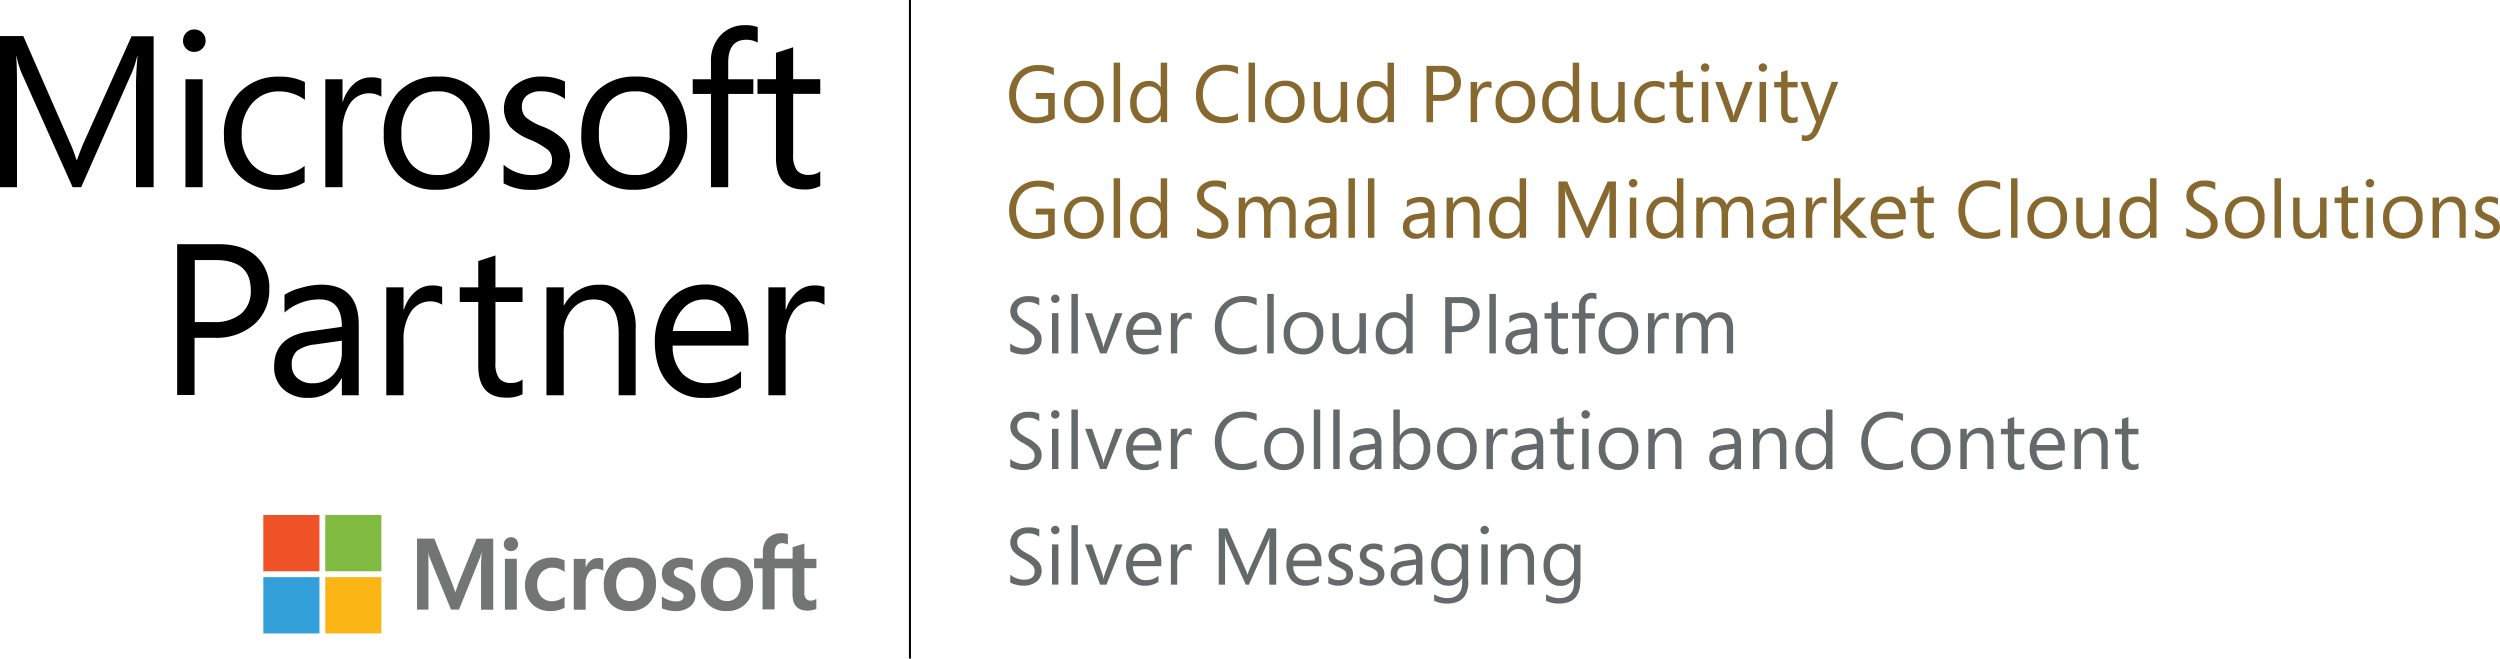 <?xml version="1.0" encoding="UTF-8"?> <svg xmlns="http://www.w3.org/2000/svg" id="Layer_1" data-name="Layer 1" viewBox="0 0 497.28 131"><title>Microsoft Partner Logo (1)</title><path d="M87.56,368.23H84.05V348.05q0-2.39.3-5.83h-.09a17.77,17.77,0,0,1-.9,2.92L73.15,368.23H71.44L61.2,345.31a17.5,17.5,0,0,1-.9-3.09h-.08c.11,1.21.16,3.16.16,5.87v20.14H57V338.18h4.64l9.19,21a26.22,26.22,0,0,1,1.36,3.6h.14c.7-1.93,1.18-3.16,1.45-3.69l9.38-20.87h4.4v30.05" transform="translate(-57 -331)"></path><path d="M97.31,368.23H93.89V346.77h3.42v21.46m.59-29.15a2.1,2.1,0,0,1-.67,1.6,2.2,2.2,0,0,1-1.59.64,2.17,2.17,0,0,1-1.58-.62,2.1,2.1,0,0,1-.65-1.62,2.15,2.15,0,0,1,.64-1.56,2.1,2.1,0,0,1,1.59-.66,2.19,2.19,0,0,1,1.61.65,2.15,2.15,0,0,1,.65,1.57" transform="translate(-57 -331)"></path><path d="M117.6,367.25a11.17,11.17,0,0,1-5.87,1.51,10.21,10.21,0,0,1-5.26-1.36,9.27,9.27,0,0,1-3.62-3.82,11.71,11.71,0,0,1-1.3-5.55,11.94,11.94,0,0,1,3-8.55,10.58,10.58,0,0,1,8.1-3.23,10.8,10.8,0,0,1,5,1.09v3.52a8.74,8.74,0,0,0-5.1-1.68,6.87,6.87,0,0,0-5.4,2.38,9,9,0,0,0-2.08,6.15,8.48,8.48,0,0,0,2,5.93,6.76,6.76,0,0,0,5.29,2.18A8.64,8.64,0,0,0,117.6,364v3.27" transform="translate(-57 -331)"></path><path d="M132.86,350.25a4.58,4.58,0,0,0-6.31,1.46,10,10,0,0,0-1.42,5.58v10.94h-3.42V346.77h3.42v4.42h.09a7.55,7.55,0,0,1,2.19-3.51,5,5,0,0,1,3.4-1.29,5.44,5.44,0,0,1,2.05.3v3.56" transform="translate(-57 -331)"></path><path d="M150.89,357.54a9.51,9.51,0,0,0-1.79-6.2,6.25,6.25,0,0,0-5.11-2.16,6.57,6.57,0,0,0-5.22,2.21,9.24,9.24,0,0,0-1.92,6.24,8.71,8.71,0,0,0,1.93,6,6.63,6.63,0,0,0,5.21,2.17,6.26,6.26,0,0,0,5.12-2.14,9.38,9.38,0,0,0,1.78-6.14m3.51-.12a11.57,11.57,0,0,1-2.9,8.22,10.07,10.07,0,0,1-7.76,3.12,9.87,9.87,0,0,1-7.57-3,11.21,11.21,0,0,1-2.83-8,11.82,11.82,0,0,1,2.9-8.41,10.46,10.46,0,0,1,8-3.09,9.52,9.52,0,0,1,7.46,3c1.8,2,2.7,4.72,2.7,8.19" transform="translate(-57 -331)"></path><path d="M170.31,362.49a5.55,5.55,0,0,1-2.14,4.53,8.76,8.76,0,0,1-5.69,1.74,10.6,10.6,0,0,1-5.31-1.3v-3.69a8.62,8.62,0,0,0,5.56,2.05q4.07,0,4.07-3a2.66,2.66,0,0,0-.79-2,15.78,15.78,0,0,0-3.62-2.06,10.75,10.75,0,0,1-4-2.61,6,6,0,0,1,1-8.14,8.14,8.14,0,0,1,5.41-1.78,10.26,10.26,0,0,1,4.58,1v3.46a8,8,0,0,0-4.85-1.53,4.17,4.17,0,0,0-2.72.84,2.66,2.66,0,0,0-1,2.16,2.9,2.9,0,0,0,.8,2.19,11.82,11.82,0,0,0,3.28,1.81,11.85,11.85,0,0,1,4.28,2.73,5.28,5.28,0,0,1,1.23,3.58" transform="translate(-57 -331)"></path><path d="M190.17,357.54a9.51,9.51,0,0,0-1.78-6.2,6.26,6.26,0,0,0-5.11-2.16,6.57,6.57,0,0,0-5.22,2.21,9.24,9.24,0,0,0-1.92,6.24,8.71,8.71,0,0,0,1.93,6,6.61,6.61,0,0,0,5.21,2.17,6.27,6.27,0,0,0,5.12-2.14,9.38,9.38,0,0,0,1.77-6.14m3.51-.12a11.57,11.57,0,0,1-2.89,8.22,10.08,10.08,0,0,1-7.76,3.12,9.85,9.85,0,0,1-7.57-3,11.21,11.21,0,0,1-2.83-8c0-3.54,1-6.35,2.9-8.41a10.43,10.43,0,0,1,8-3.09,9.54,9.54,0,0,1,7.46,3c1.79,2,2.69,4.72,2.69,8.19" transform="translate(-57 -331)"></path><path d="M207.72,339.48a4.54,4.54,0,0,0-2.28-.57q-3.58,0-3.59,4.55v3.31h5v2.92h-5v18.54h-3.43V349.69h-3.63v-2.92h3.63v-3.48a7.33,7.33,0,0,1,1.92-5.28,6.47,6.47,0,0,1,4.89-2,6.75,6.75,0,0,1,2.49.38v3.1" transform="translate(-57 -331)"></path><path d="M220.16,368a6.53,6.53,0,0,1-3.21.69c-3.74,0-5.6-2.1-5.6-6.32v-12.7h-3.68v-2.92h3.68v-5.24l3.42-1.11v6.35h5.39v2.92h-5.39V361.8a5,5,0,0,0,.74,3.07,2.93,2.93,0,0,0,2.44.91,3.61,3.61,0,0,0,2.21-.69V368" transform="translate(-57 -331)"></path><path d="M106.88,388.73q0-6-7-6H95.75v12.33h3.67a8.27,8.27,0,0,0,5.54-1.65,5.85,5.85,0,0,0,1.92-4.7m3.68-.19a9,9,0,0,1-3,7,11.38,11.38,0,0,1-7.86,2.67h-4v11.38H92.24V379.57h8.23c3.2,0,5.68.78,7.45,2.36a8.39,8.39,0,0,1,2.64,6.61" transform="translate(-57 -331)"></path><path d="M125,398.76l-5.18.74a7.56,7.56,0,0,0-3.72,1.27,3.54,3.54,0,0,0-1.06,2.88,3.25,3.25,0,0,0,1.14,2.59,4.41,4.41,0,0,0,3,1,5.48,5.48,0,0,0,4.21-1.8A6.39,6.39,0,0,0,125,400.9v-2.14m3.43,10.86H125v-3.35h-.08a7.17,7.17,0,0,1-6.58,3.87,7.07,7.07,0,0,1-4.95-1.68,5.84,5.84,0,0,1-1.86-4.54q0-6,7.06-7L125,396q0-5.44-4.41-5.45a10.57,10.57,0,0,0-7,2.62v-3.52a10.36,10.36,0,0,1,3.22-1.37,14.78,14.78,0,0,1,4-.66q7.55,0,7.55,8v14" transform="translate(-57 -331)"></path><path d="M145,391.64a4.58,4.58,0,0,0-6.31,1.46,9.91,9.91,0,0,0-1.42,5.58v10.94h-3.43V388.16h3.43v4.42h.08a7.64,7.64,0,0,1,2.2-3.51,5,5,0,0,1,3.4-1.29,5.51,5.51,0,0,1,2,.3v3.56" transform="translate(-57 -331)"></path><path d="M160.94,409.41a6.53,6.53,0,0,1-3.21.69c-3.74,0-5.6-2.11-5.6-6.33v-12.7h-3.68v-2.91h3.68v-5.24l3.42-1.11v6.35h5.39v2.91h-5.39v12.12a5,5,0,0,0,.73,3.07,3,3,0,0,0,2.45.91,3.61,3.61,0,0,0,2.21-.69v2.93" transform="translate(-57 -331)"></path><path d="M183.49,409.62h-3.43V397.38q0-6.81-5-6.81a5.43,5.43,0,0,0-4.23,1.92,7.07,7.07,0,0,0-1.7,4.89v12.24h-3.43V388.16h3.43v3.56h.08a7.68,7.68,0,0,1,7-4.08,6.48,6.48,0,0,1,5.38,2.3,10.25,10.25,0,0,1,1.85,6.54v13.14" transform="translate(-57 -331)"></path><path d="M202.39,396.84a7.08,7.08,0,0,0-1.43-4.62,4.84,4.84,0,0,0-3.92-1.65,5.5,5.5,0,0,0-4.07,1.72,8,8,0,0,0-2.13,4.55h11.55m3.51,2.91H190.8a8,8,0,0,0,1.91,5.54,6.65,6.65,0,0,0,5.06,1.92,10.46,10.46,0,0,0,6.63-2.35v3.21a12.24,12.24,0,0,1-7.44,2.07,9,9,0,0,1-7.15-3c-1.71-2-2.56-4.71-2.56-8.21a13,13,0,0,1,1.28-5.81,10,10,0,0,1,3.54-4.08,9.12,9.12,0,0,1,5-1.44,8.08,8.08,0,0,1,6.49,2.71q2.33,2.72,2.33,7.6v1.8" transform="translate(-57 -331)"></path><path d="M221,391.64a4.58,4.58,0,0,0-6.31,1.46,9.91,9.91,0,0,0-1.42,5.58v10.94h-3.43V388.16h3.43v4.42h.08a7.64,7.64,0,0,1,2.2-3.51,5,5,0,0,1,3.4-1.29,5.47,5.47,0,0,1,2.05.3v3.56" transform="translate(-57 -331)"></path><path d="M148.21,447l-.66,1.85h0a18,18,0,0,0-.62-1.83l-3.53-8.88h-3.45v14.12h2.27v-8.68c0-.53,0-1.18,0-1.92,0-.38-.05-.68-.06-.91h0a10.82,10.82,0,0,0,.32,1.21l4.23,10.3h1.59l4.2-10.39a8.05,8.05,0,0,0,.29-1.12h0c0,1-.1,2-.11,2.54v9h2.43V438.15h-3.31L148.21,447" transform="translate(-57 -331)" style="fill:#737474"></path><polyline points="100.43 121.27 102.8 121.27 102.8 113.63 102.8 111.15 100.43 111.15 100.43 116.13 100.43 121.27" style="fill:#737474"></polyline><path d="M158.64,437.85a1.45,1.45,0,0,0-1,.4,1.32,1.32,0,0,0-.43,1,1.29,1.29,0,0,0,.42,1,1.48,1.48,0,0,0,1,.38,1.5,1.5,0,0,0,1-.38,1.29,1.29,0,0,0,.42-1,1.34,1.34,0,0,0-.41-1,1.41,1.41,0,0,0-1-.41" transform="translate(-57 -331)" style="fill:#737474"></path><path d="M168.2,442.05a6.92,6.92,0,0,0-1.33-.14,5.82,5.82,0,0,0-2.88.69,4.69,4.69,0,0,0-1.9,2,6.18,6.18,0,0,0-.66,2.91,5.38,5.38,0,0,0,.64,2.6,4.45,4.45,0,0,0,1.77,1.8,5.3,5.3,0,0,0,2.6.64,5.63,5.63,0,0,0,2.86-.68h0v-2.18l-.1.07a4.4,4.4,0,0,1-1.16.6,3.44,3.44,0,0,1-1.14.23,2.94,2.94,0,0,1-2.22-.87,3.42,3.42,0,0,1-.82-2.41,3.49,3.49,0,0,1,.86-2.47,2.89,2.89,0,0,1,2.22-.92,3.77,3.77,0,0,1,2.26.79l.1.07v-2.3l0,0a4.13,4.13,0,0,0-1.1-.37" transform="translate(-57 -331)" style="fill:#737474"></path><path d="M176,442a2.42,2.42,0,0,0-1.59.57,3.23,3.23,0,0,0-.91,1.35h0v-1.75h-2.37v10.12h2.37V447.1a3.6,3.6,0,0,1,.59-2.15,1.83,1.83,0,0,1,1.54-.82,2.8,2.8,0,0,1,.71.11,1.84,1.84,0,0,1,.56.22l.1.07v-2.39l0,0A2.36,2.36,0,0,0,176,442" transform="translate(-57 -331)" style="fill:#737474"></path><path d="M184.35,449.7a2.42,2.42,0,0,1-2,.85,2.53,2.53,0,0,1-2.05-.87,3.69,3.69,0,0,1-.73-2.43,3.88,3.88,0,0,1,.73-2.5,2.52,2.52,0,0,1,2-.87,2.46,2.46,0,0,1,2,.84,3.75,3.75,0,0,1,.72,2.47,4,4,0,0,1-.68,2.51m-1.89-7.79a5.26,5.26,0,0,0-3.92,1.45,5.44,5.44,0,0,0-1.42,4,5.18,5.18,0,0,0,1.38,3.79,5,5,0,0,0,3.72,1.4,5.11,5.11,0,0,0,3.85-1.48,5.45,5.45,0,0,0,1.42-3.93,5.31,5.31,0,0,0-1.33-3.81,4.92,4.92,0,0,0-3.7-1.39" transform="translate(-57 -331)" style="fill:#737474"></path><path d="M192.75,446.33a5.25,5.25,0,0,1-1.43-.74,1,1,0,0,1-.28-.78.88.88,0,0,1,.36-.72,1.65,1.65,0,0,1,1-.29,4,4,0,0,1,1.22.19,3.71,3.71,0,0,1,1.06.49l.1.07v-2.2l0,0a5.46,5.46,0,0,0-1.07-.3,6.75,6.75,0,0,0-1.19-.12,4.33,4.33,0,0,0-2.78.86,2.76,2.76,0,0,0-1.08,2.25,3.06,3.06,0,0,0,.23,1.25,2.42,2.42,0,0,0,.72.94,6.18,6.18,0,0,0,1.46.82,12.38,12.38,0,0,1,1.21.57,1.82,1.82,0,0,1,.54.44,1,1,0,0,1,.14.57c0,.68-.5,1-1.55,1a4.25,4.25,0,0,1-1.31-.24,5,5,0,0,1-1.34-.68l-.1-.07V452h0a6.07,6.07,0,0,0,1.28.4,7.12,7.12,0,0,0,1.36.16,4.62,4.62,0,0,0,2.93-.87,2.8,2.8,0,0,0,1.1-2.3,2.66,2.66,0,0,0-.59-1.74,5,5,0,0,0-2-1.28" transform="translate(-57 -331)" style="fill:#737474"></path><path d="M203.6,449.7a2.39,2.39,0,0,1-2,.85,2.51,2.51,0,0,1-2-.87,3.64,3.64,0,0,1-.74-2.43,3.82,3.82,0,0,1,.74-2.5,2.49,2.49,0,0,1,2-.87,2.45,2.45,0,0,1,2,.84,3.7,3.7,0,0,1,.72,2.47,4,4,0,0,1-.68,2.51m-1.88-7.79a5.27,5.27,0,0,0-3.93,1.45,5.48,5.48,0,0,0-1.42,4,5.18,5.18,0,0,0,1.39,3.79,5,5,0,0,0,3.71,1.4,5.1,5.1,0,0,0,3.85-1.48,5.45,5.45,0,0,0,1.42-3.93,5.31,5.31,0,0,0-1.33-3.81,4.9,4.9,0,0,0-3.69-1.39" transform="translate(-57 -331)" style="fill:#737474"></path><path d="M219.39,444.09v-1.94H217v-3l-.08,0-2.26.69,0,0v2.28h-3.56v-1.27a2,2,0,0,1,.39-1.35,1.38,1.38,0,0,1,1.1-.45,2.58,2.58,0,0,1,1.05.24l.08,0v-2.05h0a4,4,0,0,0-1.33-.18,3.91,3.91,0,0,0-1.89.45,3.23,3.23,0,0,0-1.3,1.29,3.81,3.81,0,0,0-.46,1.89v1.4H207v1.94h1.68v8.18h2.4v-8.18h3.56v5.2c0,2.14,1,3.23,3,3.23a4.64,4.64,0,0,0,1-.12,2.58,2.58,0,0,0,.74-.23l0,0v-2l-.09.06a1.57,1.57,0,0,1-.49.21,1.65,1.65,0,0,1-.47.09,1.26,1.26,0,0,1-1-.38,2,2,0,0,1-.33-1.3v-4.78h2.4" transform="translate(-57 -331)" style="fill:#737474"></path><polyline points="63.54 113.63 52.38 113.63 52.38 102.44 63.54 102.44 63.54 113.63" style="fill:#ef5226"></polyline><polyline points="75.86 113.63 64.7 113.63 64.7 102.44 75.86 102.44 75.86 113.63" style="fill:#80ba41"></polyline><polyline points="63.54 126 52.38 126 52.38 114.8 63.54 114.8 63.54 126" style="fill:#339fd9"></polyline><polyline points="75.86 126 64.7 126 64.7 114.8 75.86 114.8 75.86 126" style="fill:#fbb616"></polyline><line x1="181" x2="181" y2="131" style="fill:none;stroke:#000;stroke-miterlimit:10;stroke-width:0.4px"></line><path d="M266.84,354.53a7.43,7.43,0,0,1-3.75,1,5.46,5.46,0,0,1-2.8-.72,4.74,4.74,0,0,1-1.89-2,6.38,6.38,0,0,1-.67-2.93,5.86,5.86,0,0,1,1.64-4.26,5.58,5.58,0,0,1,4.18-1.68,7.18,7.18,0,0,1,3.07.59V346a5.85,5.85,0,0,0-3.22-.87,4.22,4.22,0,0,0-2.21.59,4.06,4.06,0,0,0-1.53,1.67,5.17,5.17,0,0,0-.55,2.4,4.79,4.79,0,0,0,1.11,3.34,3.93,3.93,0,0,0,3,1.22,4.67,4.67,0,0,0,2.27-.53v-3.14h-2.45v-1.18h3.76v5.07" transform="translate(-57 -331)" style="fill:#876930"></path><path d="M276.54,351.27a4.3,4.3,0,0,1-1.09,3.07,3.77,3.77,0,0,1-2.9,1.16,3.71,3.71,0,0,1-2.83-1.13,4.21,4.21,0,0,1-1.06-3,4.4,4.4,0,0,1,1.09-3.13,3.9,3.9,0,0,1,3-1.16,3.58,3.58,0,0,1,2.79,1.12,4.38,4.38,0,0,1,1,3h0m-1.31.05a3.53,3.53,0,0,0-.68-2.32,2.33,2.33,0,0,0-1.9-.8,2.44,2.44,0,0,0-2,.83,3.44,3.44,0,0,0-.71,2.32,3.32,3.32,0,0,0,.71,2.25,2.54,2.54,0,0,0,2,.8,2.32,2.32,0,0,0,1.91-.8,3.48,3.48,0,0,0,.67-2.28" transform="translate(-57 -331)" style="fill:#876930"></path><polyline points="222.8 24.3 221.52 24.3 221.52 12.46 222.8 12.46 222.8 24.3" style="fill:#876930"></polyline><path d="M289.16,355.3h-1.28v-1.36h0a3,3,0,0,1-2.75,1.56,3,3,0,0,1-2.42-1.09,4.44,4.44,0,0,1-.9-2.91,4.8,4.8,0,0,1,1-3.19,3.29,3.29,0,0,1,2.67-1.21,2.6,2.6,0,0,1,2.4,1.3h0v-4.94h1.28V355.3h0m-1.28-3.62V350.5a2.25,2.25,0,0,0-2.27-2.3,2.19,2.19,0,0,0-1.83.86,3.66,3.66,0,0,0-.68,2.37,3.36,3.36,0,0,0,.64,2.17,2.06,2.06,0,0,0,1.72.8,2.22,2.22,0,0,0,1.74-.76,2.87,2.87,0,0,0,.68-2" transform="translate(-57 -331)" style="fill:#876930"></path><path d="M303.24,354.84a6.49,6.49,0,0,1-3.09.66,5.5,5.5,0,0,1-2.76-.7,4.72,4.72,0,0,1-1.86-2,6.4,6.4,0,0,1-.64-2.92,6.58,6.58,0,0,1,.72-3.09,5.42,5.42,0,0,1,2-2.15,5.76,5.76,0,0,1,3-.76,6.61,6.61,0,0,1,2.64.46v1.39a5.34,5.34,0,0,0-2.66-.67,4.34,4.34,0,0,0-2.25.58,4.09,4.09,0,0,0-1.53,1.68,5.48,5.48,0,0,0-.54,2.48,5.18,5.18,0,0,0,.51,2.35,3.68,3.68,0,0,0,1.44,1.58,4,4,0,0,0,2.12.55,5.43,5.43,0,0,0,2.91-.75v1.28" transform="translate(-57 -331)" style="fill:#876930"></path><polyline points="249.63 24.3 248.35 24.3 248.35 12.46 249.63 12.46 249.63 24.3" style="fill:#876930"></polyline><path d="M316.49,351.27a4.3,4.3,0,0,1-1.09,3.07,4.16,4.16,0,0,1-5.73,0,4.2,4.2,0,0,1-1.05-3,4.39,4.39,0,0,1,1.08-3.13,3.92,3.92,0,0,1,3-1.16,3.58,3.58,0,0,1,2.79,1.12,4.38,4.38,0,0,1,1,3h0m-1.31.05a3.58,3.58,0,0,0-.67-2.32,2.36,2.36,0,0,0-1.91-.8,2.43,2.43,0,0,0-2,.83,3.39,3.39,0,0,0-.72,2.32,3.27,3.27,0,0,0,.72,2.25,2.5,2.5,0,0,0,2,.8,2.32,2.32,0,0,0,1.91-.8,3.43,3.43,0,0,0,.67-2.28" transform="translate(-57 -331)" style="fill:#876930"></path><path d="M324.93,355.3h-1.28V354h0a2.62,2.62,0,0,1-2.46,1.47q-2.87,0-2.87-3.42V347.3h1.28v4.58c0,1.68.65,2.52,1.94,2.52a2,2,0,0,0,1.55-.69,2.69,2.69,0,0,0,.59-1.8V347.3h1.28v8" transform="translate(-57 -331)" style="fill:#876930"></path><path d="M334.28,355.3H333v-1.36h0a3,3,0,0,1-2.75,1.56,3,3,0,0,1-2.42-1.09,4.44,4.44,0,0,1-.9-2.91,4.8,4.8,0,0,1,1-3.19,3.29,3.29,0,0,1,2.67-1.21,2.6,2.6,0,0,1,2.4,1.3h0v-4.94h1.28V355.3h0M333,351.68V350.5a2.25,2.25,0,0,0-2.27-2.3,2.19,2.19,0,0,0-1.83.86,3.66,3.66,0,0,0-.68,2.37,3.36,3.36,0,0,0,.64,2.17,2.06,2.06,0,0,0,1.72.8,2.22,2.22,0,0,0,1.74-.76,2.87,2.87,0,0,0,.68-2" transform="translate(-57 -331)" style="fill:#876930"></path><path d="M347.59,347.44a3.36,3.36,0,0,1-1.12,2.63,4.29,4.29,0,0,1-2.94,1h-1.48v4.24h-1.31V344.1h3.08a4,4,0,0,1,2.78.88,3.1,3.1,0,0,1,1,2.46h0m-1.37.07c0-1.48-.88-2.23-2.63-2.23h-1.54v4.6h1.38a3.1,3.1,0,0,0,2.07-.61,2.19,2.19,0,0,0,.72-1.76" transform="translate(-57 -331)" style="fill:#876930"></path><path d="M353.7,348.6a1.71,1.71,0,0,0-2.36.54,3.75,3.75,0,0,0-.53,2.08v4.08h-1.28v-8h1.28V349h0a2.86,2.86,0,0,1,.82-1.31,1.91,1.91,0,0,1,1.28-.48,2.14,2.14,0,0,1,.76.11v1.33" transform="translate(-57 -331)" style="fill:#876930"></path><path d="M362.36,351.27a4.34,4.34,0,0,1-1.08,3.07,3.79,3.79,0,0,1-2.9,1.16,3.74,3.74,0,0,1-2.84-1.13,4.2,4.2,0,0,1-1.05-3,4.39,4.39,0,0,1,1.08-3.13,3.92,3.92,0,0,1,3-1.16,3.57,3.57,0,0,1,2.78,1.12,4.34,4.34,0,0,1,1,3h0m-1.31.05a3.53,3.53,0,0,0-.67-2.32,2.35,2.35,0,0,0-1.91-.8,2.43,2.43,0,0,0-2,.83,3.39,3.39,0,0,0-.72,2.32,3.27,3.27,0,0,0,.72,2.25,2.5,2.5,0,0,0,2,.8,2.34,2.34,0,0,0,1.92-.8,3.48,3.48,0,0,0,.66-2.28" transform="translate(-57 -331)" style="fill:#876930"></path><path d="M371.11,355.3h-1.28v-1.36h0a3,3,0,0,1-2.75,1.56,3,3,0,0,1-2.42-1.09,4.44,4.44,0,0,1-.89-2.91,4.85,4.85,0,0,1,1-3.19,3.29,3.29,0,0,1,2.67-1.21,2.6,2.6,0,0,1,2.4,1.3h0v-4.94h1.28V355.3h0m-1.28-3.62V350.5a2.24,2.24,0,0,0-2.27-2.3,2.19,2.19,0,0,0-1.83.86,3.66,3.66,0,0,0-.68,2.37,3.36,3.36,0,0,0,.64,2.17,2.08,2.08,0,0,0,1.73.8,2.2,2.2,0,0,0,1.73-.76,2.87,2.87,0,0,0,.68-2" transform="translate(-57 -331)" style="fill:#876930"></path><path d="M380.15,355.3h-1.28V354h0a2.62,2.62,0,0,1-2.46,1.47c-1.92,0-2.87-1.14-2.87-3.42V347.3h1.28v4.58c0,1.68.65,2.52,1.94,2.52a1.93,1.93,0,0,0,1.54-.69,2.64,2.64,0,0,0,.6-1.8V347.3h1.28v8" transform="translate(-57 -331)" style="fill:#876930"></path><path d="M388.12,354.93a4.12,4.12,0,0,1-2.2.57,3.91,3.91,0,0,1-2-.5,3.6,3.6,0,0,1-1.36-1.43,4.92,4.92,0,0,1,.65-5.26,4,4,0,0,1,3-1.21,4.11,4.11,0,0,1,1.86.41v1.31a3.34,3.34,0,0,0-1.91-.62,2.57,2.57,0,0,0-2,.89,3.33,3.33,0,0,0-.78,2.29,3.17,3.17,0,0,0,.74,2.21,2.54,2.54,0,0,0,2,.81,3.24,3.24,0,0,0,2-.69v1.22" transform="translate(-57 -331)" style="fill:#876930"></path><path d="M393.77,355.22a2.5,2.5,0,0,1-1.21.26c-1.39,0-2.09-.79-2.09-2.36v-4.73H389.1V347.3h1.37v-1.95l1.28-.42v2.37h2v1.09h-2v4.51a1.81,1.81,0,0,0,.28,1.15,1.11,1.11,0,0,0,.91.34,1.39,1.39,0,0,0,.83-.26v1.09" transform="translate(-57 -331)" style="fill:#876930"></path><path d="M397,344.43a.79.79,0,0,1-.25.6.81.81,0,0,1-.59.24.84.84,0,0,1-.59-.23.87.87,0,0,1,0-1.19.85.85,0,0,1,1.2,0,.78.78,0,0,1,.24.58h0m-.21,10.87h-1.29v-8h1.29v8" transform="translate(-57 -331)" style="fill:#876930"></path><path d="M405.63,347.3l-3.19,8h-1.27l-3-8h1.41l2,5.8a6.49,6.49,0,0,1,.27,1.13h0a5.26,5.26,0,0,1,.25-1.09l2.13-5.84h1.35" transform="translate(-57 -331)" style="fill:#876930"></path><path d="M408.5,344.43a.79.79,0,0,1-.25.6.82.82,0,0,1-.59.24.85.85,0,0,1-.6-.23.81.81,0,0,1-.24-.61.84.84,0,0,1,1.44-.58.78.78,0,0,1,.24.58h0m-.22,10.87H407v-8h1.28v8" transform="translate(-57 -331)" style="fill:#876930"></path><path d="M414.58,355.22a2.43,2.43,0,0,1-1.2.26c-1.4,0-2.09-.79-2.09-2.36v-4.73h-1.38V347.3h1.38v-1.95l1.28-.42v2.37h2v1.09h-2v4.51a1.89,1.89,0,0,0,.27,1.15,1.13,1.13,0,0,0,.92.34,1.36,1.36,0,0,0,.82-.26v1.09" transform="translate(-57 -331)" style="fill:#876930"></path><path d="M422.65,347.3,419,356.58c-.66,1.65-1.58,2.48-2.77,2.48a2.81,2.81,0,0,1-.83-.1v-1.14a2.4,2.4,0,0,0,.75.14,1.59,1.59,0,0,0,1.46-1.15l.64-1.53-3.13-8h1.43l2.16,6.16.16.61h.05a4.64,4.64,0,0,1,.16-.59l2.27-6.18h1.33" transform="translate(-57 -331)" style="fill:#876930"></path><path d="M266.84,377.53a7.33,7.33,0,0,1-3.75,1,5.46,5.46,0,0,1-2.8-.72,4.74,4.74,0,0,1-1.89-2,6.38,6.38,0,0,1-.67-2.93,5.86,5.86,0,0,1,1.64-4.26,5.58,5.58,0,0,1,4.18-1.68,7.18,7.18,0,0,1,3.07.59V369a5.85,5.85,0,0,0-3.22-.87,4.22,4.22,0,0,0-2.21.59,4.06,4.06,0,0,0-1.53,1.67,5.17,5.17,0,0,0-.55,2.4,4.79,4.79,0,0,0,1.11,3.34,3.93,3.93,0,0,0,3,1.22,4.67,4.67,0,0,0,2.27-.53v-3.14h-2.45v-1.18h3.76v5.07" transform="translate(-57 -331)" style="fill:#876930"></path><path d="M276.54,374.27a4.3,4.3,0,0,1-1.09,3.07,3.77,3.77,0,0,1-2.9,1.16,3.71,3.71,0,0,1-2.83-1.13,4.21,4.21,0,0,1-1.06-3,4.4,4.4,0,0,1,1.09-3.13,3.9,3.9,0,0,1,3-1.16,3.58,3.58,0,0,1,2.79,1.12,4.38,4.38,0,0,1,1,3h0m-1.31.05a3.53,3.53,0,0,0-.68-2.32,2.33,2.33,0,0,0-1.9-.8,2.44,2.44,0,0,0-2,.83,3.44,3.44,0,0,0-.71,2.32,3.32,3.32,0,0,0,.71,2.25,2.54,2.54,0,0,0,2,.8,2.32,2.32,0,0,0,1.91-.8,3.48,3.48,0,0,0,.67-2.28" transform="translate(-57 -331)" style="fill:#876930"></path><polyline points="222.8 47.3 221.52 47.3 221.52 35.46 222.8 35.46 222.8 47.3" style="fill:#876930"></polyline><path d="M289.16,378.3h-1.28v-1.36h0a3,3,0,0,1-2.75,1.56,3,3,0,0,1-2.42-1.09,4.44,4.44,0,0,1-.9-2.91,4.8,4.8,0,0,1,1-3.19,3.29,3.29,0,0,1,2.67-1.21,2.6,2.6,0,0,1,2.4,1.3h0v-4.94h1.28V378.3h0m-1.28-3.62V373.5a2.25,2.25,0,0,0-2.27-2.3,2.19,2.19,0,0,0-1.83.86,3.64,3.64,0,0,0-.68,2.36,3.37,3.37,0,0,0,.64,2.18,2.06,2.06,0,0,0,1.72.8,2.22,2.22,0,0,0,1.74-.76,2.87,2.87,0,0,0,.68-2" transform="translate(-57 -331)" style="fill:#876930"></path><path d="M301.34,375.47a2.69,2.69,0,0,1-1,2.22,4.2,4.2,0,0,1-2.72.81,5.48,5.48,0,0,1-1.41-.21,3.6,3.6,0,0,1-1.11-.44V376.3a3.74,3.74,0,0,0,1.25.72,4.24,4.24,0,0,0,1.45.29q2.16,0,2.16-1.68a1.73,1.73,0,0,0-.46-1.2,8.36,8.36,0,0,0-1.89-1.33,6.54,6.54,0,0,1-1.94-1.49,2.68,2.68,0,0,1-.56-1.71,2.65,2.65,0,0,1,1-2.15,3.81,3.81,0,0,1,2.56-.84,4.55,4.55,0,0,1,2.2.4v1.47a3.55,3.55,0,0,0-2.27-.69,2.43,2.43,0,0,0-1.53.47,1.47,1.47,0,0,0-.58,1.22,2.09,2.09,0,0,0,.17.9,2.34,2.34,0,0,0,.59.66,12.4,12.4,0,0,0,1.42.88,7.27,7.27,0,0,1,2.08,1.56,2.66,2.66,0,0,1,.59,1.69" transform="translate(-57 -331)" style="fill:#876930"></path><path d="M314.76,378.3h-1.28v-4.59a3.39,3.39,0,0,0-.42-1.93,1.54,1.54,0,0,0-1.37-.58,1.72,1.72,0,0,0-1.4.75,2.86,2.86,0,0,0-.57,1.79v4.56h-1.28v-4.75c0-1.57-.61-2.35-1.82-2.35a1.69,1.69,0,0,0-1.39.71,2.87,2.87,0,0,0-.55,1.83v4.56H303.4v-8h1.28v1.27h0a2.72,2.72,0,0,1,2.48-1.47,2.43,2.43,0,0,1,1.41.44,2.26,2.26,0,0,1,.86,1.23,2.87,2.87,0,0,1,2.66-1.67q2.64,0,2.64,3.27v4.93" transform="translate(-57 -331)" style="fill:#876930"></path><path d="M322.82,378.3h-1.28v-1.25h0a2.69,2.69,0,0,1-2.46,1.45,2.64,2.64,0,0,1-1.85-.63,2.2,2.2,0,0,1-.7-1.7c0-1.48.88-2.35,2.65-2.6l2.39-.34c0-1.35-.55-2-1.64-2a3.93,3.93,0,0,0-2.61,1v-1.31a4.15,4.15,0,0,1,1.2-.51,5.71,5.71,0,0,1,1.51-.25q2.82,0,2.82,3v5.2h0m-1.28-4.05-1.93.28a2.78,2.78,0,0,0-1.39.47,1.3,1.3,0,0,0-.4,1.07,1.2,1.2,0,0,0,.43,1,1.64,1.64,0,0,0,1.1.36,2,2,0,0,0,1.57-.67,2.36,2.36,0,0,0,.62-1.68v-.8" transform="translate(-57 -331)" style="fill:#876930"></path><polyline points="269.51 47.3 268.23 47.3 268.23 35.46 269.51 35.46 269.51 47.3" style="fill:#876930"></polyline><polyline points="273.38 47.3 272.1 47.3 272.1 35.46 273.38 35.46 273.38 47.3" style="fill:#876930"></polyline><path d="M342.34,378.3h-1.28v-1.25h0a2.69,2.69,0,0,1-2.46,1.45,2.64,2.64,0,0,1-1.85-.63,2.2,2.2,0,0,1-.7-1.7c0-1.48.88-2.35,2.65-2.6l2.39-.34c0-1.35-.55-2-1.64-2a3.93,3.93,0,0,0-2.61,1v-1.31a4.15,4.15,0,0,1,1.2-.51,5.71,5.71,0,0,1,1.51-.25q2.82,0,2.82,3v5.2h0m-1.28-4.05-1.93.28a2.78,2.78,0,0,0-1.39.47,1.3,1.3,0,0,0-.4,1.07,1.2,1.2,0,0,0,.43,1,1.64,1.64,0,0,0,1.1.36,2,2,0,0,0,1.57-.67,2.36,2.36,0,0,0,.62-1.68v-.8" transform="translate(-57 -331)" style="fill:#876930"></path><path d="M351.39,378.3H350.1v-4.56c0-1.7-.62-2.54-1.86-2.54a2,2,0,0,0-1.58.72,2.63,2.63,0,0,0-.63,1.82v4.56h-1.29v-8H346v1.33h0a2.87,2.87,0,0,1,2.62-1.53,2.43,2.43,0,0,1,2,.86,3.83,3.83,0,0,1,.7,2.44v4.9" transform="translate(-57 -331)" style="fill:#876930"></path><path d="M360.55,378.3h-1.28v-1.36h0a3,3,0,0,1-2.75,1.56,3,3,0,0,1-2.42-1.09,4.49,4.49,0,0,1-.89-2.91,4.85,4.85,0,0,1,1-3.19,3.3,3.3,0,0,1,2.67-1.21,2.6,2.6,0,0,1,2.4,1.3h0v-4.94h1.28V378.3h0m-1.28-3.62V373.5a2.24,2.24,0,0,0-2.27-2.3,2.19,2.19,0,0,0-1.83.86,3.64,3.64,0,0,0-.68,2.36,3.37,3.37,0,0,0,.64,2.18,2.08,2.08,0,0,0,1.73.8,2.2,2.2,0,0,0,1.73-.76,2.87,2.87,0,0,0,.68-2" transform="translate(-57 -331)" style="fill:#876930"></path><path d="M378.44,378.3h-1.31v-7.52c0-.6,0-1.32.11-2.18h0a7.28,7.28,0,0,1-.34,1.09l-3.82,8.61h-.64l-3.83-8.55a7,7,0,0,1-.33-1.15h0q.06.67.06,2.19v7.51H367V367.1h1.74l3.43,7.81a8.93,8.93,0,0,1,.51,1.34h.06c.26-.72.44-1.17.54-1.37l3.5-7.78h1.65v11.2" transform="translate(-57 -331)" style="fill:#876930"></path><path d="M382.69,367.43a.79.79,0,0,1-.25.6.81.81,0,0,1-.59.24.82.82,0,0,1-.59-.23.78.78,0,0,1-.25-.61.84.84,0,0,1,1.44-.58.78.78,0,0,1,.24.58h0m-.22,10.87h-1.28v-8h1.28v8" transform="translate(-57 -331)" style="fill:#876930"></path><path d="M391.83,378.3h-1.28v-1.36h0a3,3,0,0,1-2.75,1.56,3,3,0,0,1-2.42-1.09,4.49,4.49,0,0,1-.89-2.91,4.85,4.85,0,0,1,1-3.19,3.3,3.3,0,0,1,2.67-1.21,2.6,2.6,0,0,1,2.4,1.3h0v-4.94h1.28V378.3h0m-1.28-3.62V373.5a2.24,2.24,0,0,0-2.27-2.3,2.19,2.19,0,0,0-1.83.86,3.64,3.64,0,0,0-.68,2.36,3.37,3.37,0,0,0,.64,2.18,2.08,2.08,0,0,0,1.73.8,2.2,2.2,0,0,0,1.73-.76,2.87,2.87,0,0,0,.68-2" transform="translate(-57 -331)" style="fill:#876930"></path><path d="M405.77,378.3h-1.28v-4.59a3.39,3.39,0,0,0-.42-1.93,1.55,1.55,0,0,0-1.37-.58,1.71,1.71,0,0,0-1.4.75,2.86,2.86,0,0,0-.57,1.79v4.56h-1.28v-4.75c0-1.57-.61-2.35-1.82-2.35a1.69,1.69,0,0,0-1.39.71,2.87,2.87,0,0,0-.55,1.83v4.56h-1.28v-8h1.28v1.27h0a2.71,2.71,0,0,1,2.48-1.47,2.38,2.38,0,0,1,1.4.44,2.22,2.22,0,0,1,.87,1.23,2.87,2.87,0,0,1,2.66-1.67q2.64,0,2.64,3.27v4.93" transform="translate(-57 -331)" style="fill:#876930"></path><path d="M413.83,378.3h-1.28v-1.25h0a2.7,2.7,0,0,1-2.46,1.45,2.64,2.64,0,0,1-1.85-.63,2.17,2.17,0,0,1-.7-1.7c0-1.48.88-2.35,2.64-2.6l2.4-.34c0-1.35-.55-2-1.65-2a4,4,0,0,0-2.61,1v-1.31a4.37,4.37,0,0,1,1.21-.51,5.65,5.65,0,0,1,1.51-.25q2.82,0,2.82,3v5.2h0m-1.28-4.05-1.94.28a2.86,2.86,0,0,0-1.39.47,1.33,1.33,0,0,0-.39,1.07,1.22,1.22,0,0,0,.42,1,1.68,1.68,0,0,0,1.11.36,2,2,0,0,0,1.57-.67,2.4,2.4,0,0,0,.62-1.68v-.8" transform="translate(-57 -331)" style="fill:#876930"></path><path d="M420.4,371.6a1.52,1.52,0,0,0-1-.26,1.6,1.6,0,0,0-1.38.8,3.67,3.67,0,0,0-.54,2.08v4.08h-1.28v-8h1.28V372h0a2.78,2.78,0,0,1,.82-1.31,1.88,1.88,0,0,1,1.27-.48,2.11,2.11,0,0,1,.76.11v1.33" transform="translate(-57 -331)" style="fill:#876930"></path><polyline points="371.44 47.3 369.64 47.3 366.11 43.46 366.08 43.46 366.08 47.3 364.8 47.3 364.8 35.46 366.08 35.46 366.08 42.96 366.11 42.96 369.47 39.3 371.15 39.3 367.44 43.16 371.44 47.3" style="fill:#876930"></polyline><path d="M436.12,374.62h-5.65a3,3,0,0,0,.71,2.07,2.53,2.53,0,0,0,1.9.71,4,4,0,0,0,2.48-.87v1.19a4.56,4.56,0,0,1-2.78.78,3.38,3.38,0,0,1-2.68-1.11,4.52,4.52,0,0,1-1-3.06,4.82,4.82,0,0,1,.48-2.16,3.69,3.69,0,0,1,1.33-1.53,3.4,3.4,0,0,1,1.87-.54,3,3,0,0,1,2.43,1,4.18,4.18,0,0,1,.87,2.83v.67h0m-1.31-1.09a2.57,2.57,0,0,0-.54-1.71,1.78,1.78,0,0,0-1.46-.62,2.07,2.07,0,0,0-1.53.64,3,3,0,0,0-.79,1.69h4.32" transform="translate(-57 -331)" style="fill:#876930"></path><path d="M441.7,378.22a2.43,2.43,0,0,1-1.2.26c-1.4,0-2.09-.79-2.09-2.36v-4.73H437V370.3h1.38v-1.95l1.28-.42v2.37h2v1.09h-2v4.51a1.89,1.89,0,0,0,.27,1.15,1.13,1.13,0,0,0,.92.34,1.36,1.36,0,0,0,.82-.26v1.09" transform="translate(-57 -331)" style="fill:#876930"></path><path d="M454.9,377.84a6.47,6.47,0,0,1-3.08.66,5.44,5.44,0,0,1-2.76-.7,4.72,4.72,0,0,1-1.86-2,6.89,6.89,0,0,1,.08-6,5.2,5.2,0,0,1,2-2.14,5.61,5.61,0,0,1,2.94-.77,6.54,6.54,0,0,1,2.64.46v1.39a5.33,5.33,0,0,0-2.65-.67,4.2,4.2,0,0,0-2.25.59,4,4,0,0,0-1.54,1.67,5.62,5.62,0,0,0-.53,2.48,5.18,5.18,0,0,0,.5,2.35,3.68,3.68,0,0,0,1.44,1.58,4.07,4.07,0,0,0,2.13.55,5.42,5.42,0,0,0,2.9-.75v1.28" transform="translate(-57 -331)" style="fill:#876930"></path><polyline points="401.3 47.3 400.02 47.3 400.02 35.46 401.3 35.46 401.3 47.3" style="fill:#876930"></polyline><path d="M468.15,374.27a4.34,4.34,0,0,1-1.08,3.07,3.79,3.79,0,0,1-2.9,1.16,3.74,3.74,0,0,1-2.84-1.13,4.2,4.2,0,0,1-1.05-3,4.36,4.36,0,0,1,1.09-3.13,3.9,3.9,0,0,1,3-1.16,3.59,3.59,0,0,1,2.79,1.12,4.38,4.38,0,0,1,1,3h0m-1.31.05a3.53,3.53,0,0,0-.67-2.32,2.35,2.35,0,0,0-1.91-.8,2.43,2.43,0,0,0-1.95.83,3.39,3.39,0,0,0-.72,2.32,3.27,3.27,0,0,0,.72,2.25,2.53,2.53,0,0,0,1.95.8,2.33,2.33,0,0,0,1.92-.8,3.48,3.48,0,0,0,.66-2.28" transform="translate(-57 -331)" style="fill:#876930"></path><path d="M476.6,378.3h-1.28V377h0a2.64,2.64,0,0,1-2.47,1.47q-2.86,0-2.86-3.42V370.3h1.28v4.58c0,1.68.64,2.52,1.94,2.52a1.93,1.93,0,0,0,1.54-.69,2.64,2.64,0,0,0,.6-1.8V370.3h1.28v8" transform="translate(-57 -331)" style="fill:#876930"></path><path d="M485.94,378.3h-1.28v-1.36h0a3.21,3.21,0,0,1-5.16.47,4.44,4.44,0,0,1-.9-2.91,4.85,4.85,0,0,1,1-3.19,3.32,3.32,0,0,1,2.67-1.21,2.59,2.59,0,0,1,2.4,1.3h0v-4.94h1.28V378.3h0m-1.28-3.62V373.5a2.24,2.24,0,0,0-.66-1.65,2.35,2.35,0,0,0-3.44.21,3.7,3.7,0,0,0-.68,2.36,3.37,3.37,0,0,0,.64,2.18,2.08,2.08,0,0,0,1.73.8,2.2,2.2,0,0,0,1.73-.76,2.87,2.87,0,0,0,.68-2" transform="translate(-57 -331)" style="fill:#876930"></path><path d="M498.12,375.47a2.69,2.69,0,0,1-1,2.22,4.18,4.18,0,0,1-2.72.81,5.6,5.6,0,0,1-1.41-.21,3.6,3.6,0,0,1-1.11-.44V376.3a3.84,3.84,0,0,0,1.25.72,4.29,4.29,0,0,0,1.45.29q2.16,0,2.16-1.68a1.68,1.68,0,0,0-.46-1.2,8.36,8.36,0,0,0-1.89-1.33,6.67,6.67,0,0,1-1.94-1.49,2.87,2.87,0,0,1,.44-3.86,3.81,3.81,0,0,1,2.56-.84,4.53,4.53,0,0,1,2.2.4v1.47a3.55,3.55,0,0,0-2.27-.69,2.38,2.38,0,0,0-1.52.47,1.48,1.48,0,0,0-.59,1.22,2.09,2.09,0,0,0,.17.9,2.24,2.24,0,0,0,.6.66,12.06,12.06,0,0,0,1.41.88,7.27,7.27,0,0,1,2.08,1.56,2.6,2.6,0,0,1,.59,1.69" transform="translate(-57 -331)" style="fill:#876930"></path><path d="M507.45,374.27a4.3,4.3,0,0,1-1.09,3.07,4.16,4.16,0,0,1-5.73,0,4.2,4.2,0,0,1-1.05-3,4.39,4.39,0,0,1,1.08-3.13,3.92,3.92,0,0,1,3-1.16,3.58,3.58,0,0,1,2.79,1.12,4.38,4.38,0,0,1,1,3h0m-1.31.05a3.58,3.58,0,0,0-.67-2.32,2.36,2.36,0,0,0-1.91-.8,2.43,2.43,0,0,0-1.95.83,3.39,3.39,0,0,0-.72,2.32,3.27,3.27,0,0,0,.72,2.25,2.5,2.5,0,0,0,1.95.8,2.32,2.32,0,0,0,1.91-.8,3.43,3.43,0,0,0,.67-2.28" transform="translate(-57 -331)" style="fill:#876930"></path><polyline points="453.71 47.3 452.43 47.3 452.43 35.46 453.71 35.46 453.71 47.3" style="fill:#876930"></polyline><path d="M519.77,378.3h-1.29V377h0A2.62,2.62,0,0,1,516,378.5q-2.87,0-2.86-3.42V370.3h1.28v4.58c0,1.68.64,2.52,1.93,2.52a2,2,0,0,0,1.55-.69,2.64,2.64,0,0,0,.59-1.8V370.3h1.29v8" transform="translate(-57 -331)" style="fill:#876930"></path><path d="M526.06,378.22a2.5,2.5,0,0,1-1.21.26c-1.39,0-2.09-.79-2.09-2.36v-4.73h-1.38V370.3h1.38v-1.95l1.28-.42v2.37h2v1.09h-2v4.51a1.89,1.89,0,0,0,.27,1.15,1.15,1.15,0,0,0,.92.34,1.39,1.39,0,0,0,.83-.26v1.09" transform="translate(-57 -331)" style="fill:#876930"></path><path d="M529.25,367.43a.79.79,0,0,1-.25.6.81.81,0,0,1-.59.24.82.82,0,0,1-.59-.23.78.78,0,0,1-.25-.61.84.84,0,0,1,1.44-.58.78.78,0,0,1,.24.58h0M529,378.3h-1.28v-8H529v8" transform="translate(-57 -331)" style="fill:#876930"></path><path d="M538.89,374.27a4.3,4.3,0,0,1-1.09,3.07,4.16,4.16,0,0,1-5.73,0,4.2,4.2,0,0,1-1.05-3,4.39,4.39,0,0,1,1.08-3.13,3.92,3.92,0,0,1,3-1.16,3.58,3.58,0,0,1,2.79,1.12,4.38,4.38,0,0,1,1,3h0m-1.31.05a3.58,3.58,0,0,0-.67-2.32,2.36,2.36,0,0,0-1.91-.8,2.43,2.43,0,0,0-2,.83,3.39,3.39,0,0,0-.72,2.32,3.27,3.27,0,0,0,.72,2.25,2.5,2.5,0,0,0,2,.8,2.32,2.32,0,0,0,1.91-.8,3.43,3.43,0,0,0,.67-2.28" transform="translate(-57 -331)" style="fill:#876930"></path><path d="M547.51,378.3h-1.28v-4.56c0-1.7-.62-2.54-1.86-2.54a2,2,0,0,0-1.58.72,2.59,2.59,0,0,0-.64,1.82v4.56h-1.28v-8h1.28v1.33h0a2.86,2.86,0,0,1,2.62-1.53,2.43,2.43,0,0,1,2,.86,3.83,3.83,0,0,1,.69,2.44v4.9" transform="translate(-57 -331)" style="fill:#876930"></path><path d="M554.28,376.16a2.1,2.1,0,0,1-.8,1.69,3.3,3.3,0,0,1-2.13.65,4,4,0,0,1-2-.49v-1.37a3.21,3.21,0,0,0,2.07.76c1,0,1.53-.37,1.53-1.12a1,1,0,0,0-.3-.73,5.66,5.66,0,0,0-1.35-.77,4.17,4.17,0,0,1-1.5-1,2.09,2.09,0,0,1-.44-1.38,2.07,2.07,0,0,1,.8-1.66,3.06,3.06,0,0,1,2-.67,3.84,3.84,0,0,1,1.71.38v1.29a3,3,0,0,0-1.81-.57,1.57,1.57,0,0,0-1,.31,1,1,0,0,0-.39.81,1.1,1.1,0,0,0,.3.82,4.79,4.79,0,0,0,1.23.67,4.45,4.45,0,0,1,1.6,1,2,2,0,0,1,.46,1.34" transform="translate(-57 -331)" style="fill:#876930"></path><path d="M264.19,398.47a2.72,2.72,0,0,1-1,2.22,4.22,4.22,0,0,1-2.72.81,5.61,5.61,0,0,1-1.42-.21,3.42,3.42,0,0,1-1.1-.44V399.3a3.64,3.64,0,0,0,1.25.72,4.24,4.24,0,0,0,1.45.29c1.44,0,2.15-.56,2.15-1.68a1.68,1.68,0,0,0-.46-1.2,7.9,7.9,0,0,0-1.89-1.33,6.6,6.6,0,0,1-1.93-1.49,2.86,2.86,0,0,1,.43-3.86,3.84,3.84,0,0,1,2.57-.84,4.55,4.55,0,0,1,2.2.4v1.47a3.55,3.55,0,0,0-2.27-.69,2.43,2.43,0,0,0-1.53.47,1.47,1.47,0,0,0-.58,1.22,2,2,0,0,0,.17.9,2.34,2.34,0,0,0,.59.66,11.55,11.55,0,0,0,1.42.88,7.05,7.05,0,0,1,2.07,1.56,2.61,2.61,0,0,1,.6,1.69" transform="translate(-57 -331)" style="fill:#64696b"></path><path d="M267.75,390.43a.79.79,0,0,1-.25.6.87.87,0,0,1-1.19,0,.81.81,0,0,1-.24-.61.85.85,0,0,1,.23-.58.86.86,0,0,1,.61-.25.84.84,0,0,1,.6.25.78.78,0,0,1,.24.58h0m-.22,10.87h-1.28v-8h1.28v8" transform="translate(-57 -331)" style="fill:#64696b"></path><polyline points="214.4 70.3 213.12 70.3 213.12 58.46 214.4 58.46 214.4 70.3" style="fill:#64696b"></polyline><path d="M280.28,393.3l-3.19,8h-1.26l-3-8h1.41l2,5.8a6.49,6.49,0,0,1,.27,1.13h0a4.69,4.69,0,0,1,.25-1.09l2.13-5.84h1.34" transform="translate(-57 -331)" style="fill:#64696b"></path><path d="M288,397.62h-5.64a3,3,0,0,0,.71,2.07,2.51,2.51,0,0,0,1.89.71,3.93,3.93,0,0,0,2.48-.87v1.19a4.54,4.54,0,0,1-2.78.78,3.34,3.34,0,0,1-2.67-1.11,4.52,4.52,0,0,1-1-3.06,5,5,0,0,1,.47-2.16,3.77,3.77,0,0,1,1.33-1.53,3.41,3.41,0,0,1,1.88-.54,3,3,0,0,1,2.42,1A4.18,4.18,0,0,1,288,397v.67h0m-1.31-1.09a2.57,2.57,0,0,0-.54-1.71,1.77,1.77,0,0,0-1.46-.62,2,2,0,0,0-1.52.64,3,3,0,0,0-.8,1.69h4.32" transform="translate(-57 -331)" style="fill:#64696b"></path><path d="M294.07,394.6a1.63,1.63,0,0,0-1-.26,1.6,1.6,0,0,0-1.38.8,3.75,3.75,0,0,0-.53,2.08v4.08H289.9v-8h1.28V395h0a2.86,2.86,0,0,1,.82-1.31,1.88,1.88,0,0,1,1.27-.48,2.17,2.17,0,0,1,.77.11v1.33" transform="translate(-57 -331)" style="fill:#64696b"></path><path d="M307,400.84a6.54,6.54,0,0,1-3.09.66,5.44,5.44,0,0,1-2.76-.7,4.72,4.72,0,0,1-1.86-2,6.4,6.4,0,0,1-.65-2.92,6.58,6.58,0,0,1,.73-3.09,5.33,5.33,0,0,1,2-2.14,5.67,5.67,0,0,1,2.95-.77,6.61,6.61,0,0,1,2.64.46v1.39a5.36,5.36,0,0,0-2.66-.67,4.25,4.25,0,0,0-2.25.59,3.88,3.88,0,0,0-1.53,1.67,5.48,5.48,0,0,0-.54,2.48,5.18,5.18,0,0,0,.51,2.35,3.66,3.66,0,0,0,1.43,1.58,4.07,4.07,0,0,0,2.13.55,5.48,5.48,0,0,0,2.91-.75v1.28" transform="translate(-57 -331)" style="fill:#64696b"></path><polyline points="253.36 70.3 252.08 70.3 252.08 58.46 253.36 58.46 253.36 70.3" style="fill:#64696b"></polyline><path d="M320.22,397.27a4.3,4.3,0,0,1-1.09,3.07,3.77,3.77,0,0,1-2.9,1.16,3.71,3.71,0,0,1-2.83-1.13,4.21,4.21,0,0,1-1.06-3,4.4,4.4,0,0,1,1.09-3.13,3.9,3.9,0,0,1,3-1.16,3.58,3.58,0,0,1,2.79,1.12,4.38,4.38,0,0,1,1,3h0m-1.31.05a3.53,3.53,0,0,0-.68-2.32,2.33,2.33,0,0,0-1.9-.8,2.44,2.44,0,0,0-2,.83,3.44,3.44,0,0,0-.71,2.32,3.32,3.32,0,0,0,.71,2.25,2.54,2.54,0,0,0,2,.8,2.32,2.32,0,0,0,1.91-.8,3.48,3.48,0,0,0,.67-2.28" transform="translate(-57 -331)" style="fill:#64696b"></path><path d="M328.66,401.3h-1.28V400h0a2.62,2.62,0,0,1-2.46,1.47q-2.86,0-2.87-3.42V393.3h1.28v4.58c0,1.68.65,2.52,1.94,2.52a2,2,0,0,0,1.55-.69,2.69,2.69,0,0,0,.59-1.8V393.3h1.28v8" transform="translate(-57 -331)" style="fill:#64696b"></path><path d="M338,401.3h-1.28v-1.36h0a3,3,0,0,1-2.75,1.56,3,3,0,0,1-2.41-1.09,4.44,4.44,0,0,1-.9-2.91,4.85,4.85,0,0,1,1-3.19,3.32,3.32,0,0,1,2.68-1.21,2.57,2.57,0,0,1,2.39,1.3h0v-4.94H338V401.3h0m-1.28-3.62V396.5a2.25,2.25,0,0,0-.67-1.65,2.35,2.35,0,0,0-3.44.21,3.7,3.7,0,0,0-.68,2.36,3.43,3.43,0,0,0,.64,2.18,2.09,2.09,0,0,0,1.73.8,2.24,2.24,0,0,0,1.74-.76,2.87,2.87,0,0,0,.68-2" transform="translate(-57 -331)" style="fill:#64696b"></path><path d="M351.32,393.44a3.36,3.36,0,0,1-1.12,2.63,4.29,4.29,0,0,1-2.94,1h-1.48v4.24h-1.31V390.1h3.08a4,4,0,0,1,2.78.88,3.1,3.1,0,0,1,1,2.46h0m-1.37.07c0-1.48-.88-2.23-2.63-2.23h-1.54v4.6h1.38a3.1,3.1,0,0,0,2.07-.61,2.19,2.19,0,0,0,.72-1.76" transform="translate(-57 -331)" style="fill:#64696b"></path><polyline points="297.54 70.3 296.26 70.3 296.26 58.46 297.54 58.46 297.54 70.3" style="fill:#64696b"></polyline><path d="M362.79,401.3h-1.28v-1.25h0A2.7,2.7,0,0,1,359,401.5a2.64,2.64,0,0,1-1.85-.63,2.17,2.17,0,0,1-.7-1.7c0-1.48.88-2.35,2.64-2.6l2.4-.34c0-1.35-.55-2-1.65-2a4,4,0,0,0-2.61,1v-1.31a4.37,4.37,0,0,1,1.21-.51,5.65,5.65,0,0,1,1.51-.25q2.82,0,2.82,3v5.2h0m-1.28-4.05-1.94.28a2.86,2.86,0,0,0-1.39.47,1.33,1.33,0,0,0-.39,1.07,1.22,1.22,0,0,0,.42,1,1.68,1.68,0,0,0,1.11.36,2,2,0,0,0,1.57-.67,2.4,2.4,0,0,0,.62-1.68v-.8" transform="translate(-57 -331)" style="fill:#64696b"></path><path d="M368.9,401.22a2.43,2.43,0,0,1-1.2.26c-1.4,0-2.09-.79-2.09-2.36v-4.73h-1.38V393.3h1.38v-1.95l1.28-.42v2.37h2v1.09h-2v4.51a1.89,1.89,0,0,0,.27,1.15,1.13,1.13,0,0,0,.92.34,1.36,1.36,0,0,0,.82-.26v1.09" transform="translate(-57 -331)" style="fill:#64696b"></path><path d="M374.55,390.58a1.7,1.7,0,0,0-.85-.21c-.89,0-1.34.57-1.34,1.7v1.23h1.87v1.09h-1.87v6.91h-1.28v-6.91h-1.36V393.3h1.36V392a2.73,2.73,0,0,1,.72-2,2.41,2.41,0,0,1,1.82-.75,2.6,2.6,0,0,1,.93.14v1.16" transform="translate(-57 -331)" style="fill:#64696b"></path><path d="M382.86,397.27a4.3,4.3,0,0,1-1.09,3.07,3.77,3.77,0,0,1-2.9,1.16,3.71,3.71,0,0,1-2.83-1.13,4.21,4.21,0,0,1-1.06-3,4.4,4.4,0,0,1,1.09-3.13,3.9,3.9,0,0,1,3-1.16,3.58,3.58,0,0,1,2.79,1.12,4.38,4.38,0,0,1,1,3h0m-1.31.05a3.53,3.53,0,0,0-.68-2.32,2.33,2.33,0,0,0-1.9-.8,2.44,2.44,0,0,0-2,.83,3.44,3.44,0,0,0-.71,2.32,3.32,3.32,0,0,0,.71,2.25,2.54,2.54,0,0,0,2,.8,2.32,2.32,0,0,0,1.91-.8,3.48,3.48,0,0,0,.67-2.28" transform="translate(-57 -331)" style="fill:#64696b"></path><path d="M389,394.6a1.6,1.6,0,0,0-1-.26,1.62,1.62,0,0,0-1.39.8,3.75,3.75,0,0,0-.53,2.08v4.08h-1.28v-8h1.28V395h0a2.86,2.86,0,0,1,.82-1.31,1.91,1.91,0,0,1,1.28-.48,2.11,2.11,0,0,1,.76.11v1.33" transform="translate(-57 -331)" style="fill:#64696b"></path><path d="M401.77,401.3h-1.28v-4.59a3.39,3.39,0,0,0-.42-1.93,1.55,1.55,0,0,0-1.37-.58,1.71,1.71,0,0,0-1.4.75,2.86,2.86,0,0,0-.57,1.79v4.56h-1.28v-4.75c0-1.57-.61-2.35-1.82-2.35a1.69,1.69,0,0,0-1.39.71,2.87,2.87,0,0,0-.55,1.83v4.56h-1.28v-8h1.28v1.27h0a2.71,2.71,0,0,1,2.48-1.47,2.38,2.38,0,0,1,1.4.44,2.22,2.22,0,0,1,.87,1.23,2.87,2.87,0,0,1,2.66-1.67q2.64,0,2.64,3.27v4.93" transform="translate(-57 -331)" style="fill:#64696b"></path><path d="M264.19,421.47a2.72,2.72,0,0,1-1,2.22,4.22,4.22,0,0,1-2.72.81,5.61,5.61,0,0,1-1.42-.21,3.42,3.42,0,0,1-1.1-.44V422.3a3.64,3.64,0,0,0,1.25.72,4.24,4.24,0,0,0,1.45.29c1.44,0,2.15-.56,2.15-1.68a1.68,1.68,0,0,0-.46-1.2,7.9,7.9,0,0,0-1.89-1.33,6.6,6.6,0,0,1-1.93-1.49,2.86,2.86,0,0,1,.43-3.86,3.84,3.84,0,0,1,2.57-.84,4.55,4.55,0,0,1,2.2.4v1.47a3.55,3.55,0,0,0-2.27-.69,2.43,2.43,0,0,0-1.53.47,1.47,1.47,0,0,0-.58,1.22,2,2,0,0,0,.17.9,2.34,2.34,0,0,0,.59.66,11.55,11.55,0,0,0,1.42.88,7.05,7.05,0,0,1,2.07,1.56,2.61,2.61,0,0,1,.6,1.69" transform="translate(-57 -331)" style="fill:#64696b"></path><path d="M267.75,413.43a.79.79,0,0,1-.25.6.87.87,0,0,1-1.19,0,.81.81,0,0,1-.24-.61.85.85,0,0,1,.23-.58.86.86,0,0,1,.61-.25.84.84,0,0,1,.6.25.78.78,0,0,1,.24.58h0m-.22,10.87h-1.28v-8h1.28v8" transform="translate(-57 -331)" style="fill:#64696b"></path><polyline points="214.4 93.3 213.12 93.3 213.12 81.46 214.4 81.46 214.4 93.3" style="fill:#64696b"></polyline><path d="M280.28,416.3l-3.19,8h-1.26l-3-8h1.41l2,5.8a6.49,6.49,0,0,1,.27,1.13h0a4.69,4.69,0,0,1,.25-1.09l2.13-5.84h1.34" transform="translate(-57 -331)" style="fill:#64696b"></path><path d="M288,420.62h-5.64a3,3,0,0,0,.71,2.07,2.51,2.51,0,0,0,1.89.71,3.93,3.93,0,0,0,2.48-.87v1.19a4.54,4.54,0,0,1-2.78.78,3.34,3.34,0,0,1-2.67-1.11,4.52,4.52,0,0,1-1-3.06,5,5,0,0,1,.47-2.16,3.77,3.77,0,0,1,1.33-1.53,3.41,3.41,0,0,1,1.88-.54,3,3,0,0,1,2.42,1A4.18,4.18,0,0,1,288,420v.67h0m-1.31-1.09a2.57,2.57,0,0,0-.54-1.71,1.77,1.77,0,0,0-1.46-.62,2,2,0,0,0-1.52.64,3,3,0,0,0-.8,1.69h4.32" transform="translate(-57 -331)" style="fill:#64696b"></path><path d="M294.07,417.6a1.63,1.63,0,0,0-1-.26,1.6,1.6,0,0,0-1.38.8,3.75,3.75,0,0,0-.53,2.08v4.08H289.9v-8h1.28V418h0a2.86,2.86,0,0,1,.82-1.31,1.88,1.88,0,0,1,1.27-.48,2.17,2.17,0,0,1,.77.11v1.33" transform="translate(-57 -331)" style="fill:#64696b"></path><path d="M307,423.84a6.54,6.54,0,0,1-3.09.66,5.44,5.44,0,0,1-2.76-.7,4.72,4.72,0,0,1-1.86-2,6.4,6.4,0,0,1-.65-2.92,6.58,6.58,0,0,1,.73-3.09,5.33,5.33,0,0,1,2-2.14,5.67,5.67,0,0,1,2.95-.77,6.61,6.61,0,0,1,2.64.46v1.39a5.36,5.36,0,0,0-2.66-.67,4.25,4.25,0,0,0-2.25.59,3.88,3.88,0,0,0-1.53,1.67,5.48,5.48,0,0,0-.54,2.48,5.18,5.18,0,0,0,.51,2.35,3.66,3.66,0,0,0,1.43,1.58,4.07,4.07,0,0,0,2.13.55,5.48,5.48,0,0,0,2.91-.75v1.28" transform="translate(-57 -331)" style="fill:#64696b"></path><path d="M316.35,420.27a4.35,4.35,0,0,1-1.09,3.07,3.77,3.77,0,0,1-2.9,1.16,3.7,3.7,0,0,1-2.83-1.13,4.16,4.16,0,0,1-1.06-3,4.36,4.36,0,0,1,1.09-3.13,3.9,3.9,0,0,1,3-1.16,3.58,3.58,0,0,1,2.79,1.12,4.38,4.38,0,0,1,1,3h0m-1.32.05a3.53,3.53,0,0,0-.67-2.32,2.34,2.34,0,0,0-1.9-.8,2.44,2.44,0,0,0-2,.83,3.39,3.39,0,0,0-.72,2.32,3.27,3.27,0,0,0,.72,2.25,2.54,2.54,0,0,0,2,.8,2.32,2.32,0,0,0,1.91-.8,3.48,3.48,0,0,0,.66-2.28" transform="translate(-57 -331)" style="fill:#64696b"></path><polyline points="262.61 93.3 261.33 93.3 261.33 81.46 262.61 81.46 262.61 93.3" style="fill:#64696b"></polyline><polyline points="266.48 93.3 265.2 93.3 265.2 81.46 266.48 81.46 266.48 93.3" style="fill:#64696b"></polyline><path d="M331.74,424.3h-1.28v-1.25h0a2.89,2.89,0,0,1-4.31.82,2.19,2.19,0,0,1-.69-1.69q0-2.24,2.64-2.61l2.4-.34c0-1.35-.55-2-1.65-2a3.93,3.93,0,0,0-2.61,1v-1.31a4.15,4.15,0,0,1,1.2-.51,5.71,5.71,0,0,1,1.52-.25q2.82,0,2.82,3v5.2h0m-1.28-4.05-1.94.28a2.82,2.82,0,0,0-1.39.47,1.3,1.3,0,0,0-.4,1.07,1.2,1.2,0,0,0,.43,1,1.66,1.66,0,0,0,1.1.36,2,2,0,0,0,1.57-.67,2.37,2.37,0,0,0,.63-1.68v-.8" transform="translate(-57 -331)" style="fill:#64696b"></path><path d="M341.5,420.06a5,5,0,0,1-1,3.22,3.24,3.24,0,0,1-2.66,1.22,2.65,2.65,0,0,1-2.4-1.35h0v1.15h-1.28V412.46h1.28v5.25h0a3,3,0,0,1,2.76-1.61,3,3,0,0,1,2.4,1.07,4.38,4.38,0,0,1,.89,2.89h0m-1.32,0a3.25,3.25,0,0,0-.61-2.07,2,2,0,0,0-1.68-.77,2.26,2.26,0,0,0-1.78.76,2.83,2.83,0,0,0-.69,2V421a2.35,2.35,0,0,0,.65,1.69,2.23,2.23,0,0,0,1.64.68,2.14,2.14,0,0,0,1.81-.89,4.07,4.07,0,0,0,.66-2.47" transform="translate(-57 -331)" style="fill:#64696b"></path><path d="M350.73,420.27a4.3,4.3,0,0,1-1.09,3.07,4.16,4.16,0,0,1-5.73,0,4.2,4.2,0,0,1-1.05-3,4.39,4.39,0,0,1,1.08-3.13,3.92,3.92,0,0,1,3-1.16,3.58,3.58,0,0,1,2.79,1.12,4.38,4.38,0,0,1,1,3h0m-1.31.05a3.58,3.58,0,0,0-.67-2.32,2.36,2.36,0,0,0-1.91-.8,2.43,2.43,0,0,0-1.95.83,3.39,3.39,0,0,0-.72,2.32,3.27,3.27,0,0,0,.72,2.25,2.5,2.5,0,0,0,1.95.8,2.32,2.32,0,0,0,1.91-.8,3.43,3.43,0,0,0,.67-2.28" transform="translate(-57 -331)" style="fill:#64696b"></path><path d="M356.88,417.6a1.58,1.58,0,0,0-1-.26,1.6,1.6,0,0,0-1.38.8,3.67,3.67,0,0,0-.54,2.08v4.08h-1.28v-8H354V418h0a2.78,2.78,0,0,1,.82-1.31,1.88,1.88,0,0,1,1.27-.48,2.11,2.11,0,0,1,.76.11v1.33" transform="translate(-57 -331)" style="fill:#64696b"></path><path d="M363.94,424.3h-1.28v-1.25h0a2.69,2.69,0,0,1-2.46,1.45,2.64,2.64,0,0,1-1.85-.63,2.19,2.19,0,0,1-.7-1.69c0-1.49.88-2.36,2.65-2.61l2.39-.34c0-1.35-.55-2-1.64-2a3.93,3.93,0,0,0-2.61,1v-1.31a4.15,4.15,0,0,1,1.2-.51,5.71,5.71,0,0,1,1.51-.25q2.82,0,2.82,3v5.2h0m-1.28-4.05-1.93.28a2.78,2.78,0,0,0-1.39.47,1.3,1.3,0,0,0-.4,1.07,1.2,1.2,0,0,0,.43,1,1.64,1.64,0,0,0,1.1.36,2,2,0,0,0,1.57-.67,2.36,2.36,0,0,0,.62-1.68v-.8" transform="translate(-57 -331)" style="fill:#64696b"></path><path d="M370.06,424.22a2.5,2.5,0,0,1-1.21.26c-1.39,0-2.09-.79-2.09-2.36v-4.73h-1.38V416.3h1.38v-1.95l1.28-.42v2.37h2v1.09h-2v4.51a1.89,1.89,0,0,0,.27,1.15,1.15,1.15,0,0,0,.92.34,1.39,1.39,0,0,0,.83-.26v1.09" transform="translate(-57 -331)" style="fill:#64696b"></path><path d="M373.25,413.43a.79.79,0,0,1-.25.6.81.81,0,0,1-.59.24.82.82,0,0,1-.59-.23.78.78,0,0,1-.25-.61.84.84,0,0,1,1.44-.58.78.78,0,0,1,.24.58h0M373,424.3h-1.28v-8H373v8" transform="translate(-57 -331)" style="fill:#64696b"></path><path d="M382.89,420.27a4.3,4.3,0,0,1-1.09,3.07,4.16,4.16,0,0,1-5.73,0,4.2,4.2,0,0,1-1.05-3,4.39,4.39,0,0,1,1.08-3.13,3.92,3.92,0,0,1,3-1.16,3.58,3.58,0,0,1,2.79,1.12,4.38,4.38,0,0,1,1,3h0m-1.31.05a3.58,3.58,0,0,0-.67-2.32,2.36,2.36,0,0,0-1.91-.8,2.43,2.43,0,0,0-1.95.83,3.39,3.39,0,0,0-.72,2.32,3.27,3.27,0,0,0,.72,2.25,2.5,2.5,0,0,0,1.95.8,2.32,2.32,0,0,0,1.91-.8,3.43,3.43,0,0,0,.67-2.28" transform="translate(-57 -331)" style="fill:#64696b"></path><path d="M391.51,424.3h-1.28v-4.56c0-1.7-.62-2.54-1.86-2.54a2,2,0,0,0-1.58.72,2.64,2.64,0,0,0-.64,1.82v4.56h-1.28v-8h1.28v1.33h0a2.86,2.86,0,0,1,2.62-1.53,2.43,2.43,0,0,1,2,.86,3.83,3.83,0,0,1,.69,2.44v4.9" transform="translate(-57 -331)" style="fill:#64696b"></path><path d="M403.29,424.3H402v-1.25h0a2.9,2.9,0,0,1-4.32.82,2.19,2.19,0,0,1-.69-1.69q0-2.24,2.64-2.61l2.4-.34c0-1.35-.55-2-1.65-2a4,4,0,0,0-2.61,1v-1.31a4.28,4.28,0,0,1,1.2-.51,5.78,5.78,0,0,1,1.52-.25q2.82,0,2.82,3v5.2h0M402,420.25l-1.94.28a2.86,2.86,0,0,0-1.39.47,1.3,1.3,0,0,0-.4,1.07,1.2,1.2,0,0,0,.43,1,1.66,1.66,0,0,0,1.1.36,2,2,0,0,0,1.57-.67,2.37,2.37,0,0,0,.63-1.68v-.8" transform="translate(-57 -331)" style="fill:#64696b"></path><path d="M412.33,424.3h-1.28v-4.56c0-1.7-.62-2.54-1.86-2.54a2.05,2.05,0,0,0-1.59.72,2.63,2.63,0,0,0-.63,1.82v4.56h-1.28v-8H407v1.33h0a2.88,2.88,0,0,1,2.63-1.53,2.4,2.4,0,0,1,2,.86,3.77,3.77,0,0,1,.7,2.44v4.9" transform="translate(-57 -331)" style="fill:#64696b"></path><path d="M421.49,424.3h-1.28v-1.36h0a3,3,0,0,1-2.75,1.56,3,3,0,0,1-2.41-1.09,4.44,4.44,0,0,1-.9-2.91,4.85,4.85,0,0,1,1-3.19,3.32,3.32,0,0,1,2.67-1.21,2.58,2.58,0,0,1,2.4,1.3h0v-4.94h1.28V424.3h0m-1.28-3.62V419.5a2.24,2.24,0,0,0-.66-1.65,2.35,2.35,0,0,0-3.44.21,3.7,3.7,0,0,0-.68,2.36,3.43,3.43,0,0,0,.64,2.18,2.09,2.09,0,0,0,1.73.8,2.2,2.2,0,0,0,1.73-.76,2.82,2.82,0,0,0,.68-2" transform="translate(-57 -331)" style="fill:#64696b"></path><path d="M435.57,423.84a6.47,6.47,0,0,1-3.08.66,5.44,5.44,0,0,1-2.76-.7,4.72,4.72,0,0,1-1.86-2,6.89,6.89,0,0,1,.08-6,5.2,5.2,0,0,1,2-2.14,5.61,5.61,0,0,1,2.94-.77,6.54,6.54,0,0,1,2.64.46v1.39a5.3,5.3,0,0,0-2.65-.67,4.2,4.2,0,0,0-2.25.59,3.88,3.88,0,0,0-1.53,1.67,5.48,5.48,0,0,0-.54,2.48,5.18,5.18,0,0,0,.51,2.35,3.6,3.6,0,0,0,1.43,1.58,4.07,4.07,0,0,0,2.13.55,5.42,5.42,0,0,0,2.9-.75v1.28" transform="translate(-57 -331)" style="fill:#64696b"></path><path d="M445,420.27a4.34,4.34,0,0,1-1.08,3.07,3.79,3.79,0,0,1-2.9,1.16,3.74,3.74,0,0,1-2.84-1.13,4.2,4.2,0,0,1-1.05-3,4.36,4.36,0,0,1,1.09-3.13,3.9,3.9,0,0,1,3-1.16,3.59,3.59,0,0,1,2.79,1.12,4.38,4.38,0,0,1,1,3h0m-1.31.05A3.53,3.53,0,0,0,443,418a2.35,2.35,0,0,0-1.91-.8,2.43,2.43,0,0,0-1.95.83,3.39,3.39,0,0,0-.72,2.32,3.27,3.27,0,0,0,.72,2.25,2.53,2.53,0,0,0,1.95.8,2.33,2.33,0,0,0,1.92-.8,3.48,3.48,0,0,0,.66-2.28" transform="translate(-57 -331)" style="fill:#64696b"></path><path d="M453.58,424.3H452.3v-4.56c0-1.7-.62-2.54-1.86-2.54a2.05,2.05,0,0,0-1.59.72,2.63,2.63,0,0,0-.63,1.82v4.56h-1.28v-8h1.28v1.33h0a2.87,2.87,0,0,1,2.62-1.53,2.43,2.43,0,0,1,2,.86,3.77,3.77,0,0,1,.7,2.44v4.9" transform="translate(-57 -331)" style="fill:#64696b"></path><path d="M459.69,424.22a2.5,2.5,0,0,1-1.21.26c-1.39,0-2.09-.79-2.09-2.36v-4.73H455V416.3h1.37v-1.95l1.28-.42v2.37h2v1.09h-2v4.51a1.81,1.81,0,0,0,.28,1.15,1.11,1.11,0,0,0,.91.34,1.39,1.39,0,0,0,.83-.26v1.09" transform="translate(-57 -331)" style="fill:#64696b"></path><path d="M467.75,420.62H462.1a3,3,0,0,0,.71,2.07,2.55,2.55,0,0,0,1.9.71,4,4,0,0,0,2.48-.87v1.19a4.56,4.56,0,0,1-2.78.78,3.34,3.34,0,0,1-2.67-1.11,4.52,4.52,0,0,1-1-3.06,4.82,4.82,0,0,1,.47-2.16,3.69,3.69,0,0,1,1.33-1.53,3.41,3.41,0,0,1,1.88-.54,3,3,0,0,1,2.42,1,4.18,4.18,0,0,1,.87,2.83v.67h0m-1.31-1.09a2.57,2.57,0,0,0-.54-1.71,1.77,1.77,0,0,0-1.46-.62,2,2,0,0,0-1.52.64,3,3,0,0,0-.8,1.69h4.32" transform="translate(-57 -331)" style="fill:#64696b"></path><path d="M476.27,424.3H475v-4.56c0-1.7-.62-2.54-1.86-2.54a2,2,0,0,0-1.58.72,2.63,2.63,0,0,0-.63,1.82v4.56h-1.29v-8h1.29v1.33h0a2.87,2.87,0,0,1,2.62-1.53,2.43,2.43,0,0,1,2,.86,3.83,3.83,0,0,1,.7,2.44v4.9" transform="translate(-57 -331)" style="fill:#64696b"></path><path d="M482.38,424.22a2.5,2.5,0,0,1-1.21.26c-1.39,0-2.09-.79-2.09-2.36v-4.73H477.7V416.3h1.38v-1.95l1.28-.42v2.37h2v1.09h-2v4.51a1.89,1.89,0,0,0,.27,1.15,1.15,1.15,0,0,0,.92.34,1.39,1.39,0,0,0,.83-.26v1.09" transform="translate(-57 -331)" style="fill:#64696b"></path><path d="M264.19,444.47a2.72,2.72,0,0,1-1,2.22,4.22,4.22,0,0,1-2.72.81,5.61,5.61,0,0,1-1.42-.21,3.42,3.42,0,0,1-1.1-.44V445.3a3.64,3.64,0,0,0,1.25.72,4.24,4.24,0,0,0,1.45.29c1.44,0,2.15-.56,2.15-1.68a1.68,1.68,0,0,0-.46-1.2,7.9,7.9,0,0,0-1.89-1.33,6.6,6.6,0,0,1-1.93-1.49,2.86,2.86,0,0,1,.43-3.86,3.84,3.84,0,0,1,2.57-.84,4.55,4.55,0,0,1,2.2.4v1.47a3.55,3.55,0,0,0-2.27-.69,2.43,2.43,0,0,0-1.53.47,1.47,1.47,0,0,0-.58,1.22,2,2,0,0,0,.17.9,2.34,2.34,0,0,0,.59.66,11.55,11.55,0,0,0,1.42.88,7.05,7.05,0,0,1,2.07,1.56,2.61,2.61,0,0,1,.6,1.69" transform="translate(-57 -331)" style="fill:#64696b"></path><path d="M267.75,436.43a.79.79,0,0,1-.25.6.87.87,0,0,1-1.19,0,.81.81,0,0,1-.24-.61.85.85,0,0,1,.23-.58.86.86,0,0,1,.61-.25.84.84,0,0,1,.6.25.78.78,0,0,1,.24.58h0m-.22,10.87h-1.28v-8h1.28v8" transform="translate(-57 -331)" style="fill:#64696b"></path><polyline points="214.4 116.3 213.12 116.3 213.12 104.46 214.4 104.46 214.4 116.3" style="fill:#64696b"></polyline><path d="M280.28,439.3l-3.19,8h-1.26l-3-8h1.41l2,5.8a6.49,6.49,0,0,1,.27,1.13h0a4.69,4.69,0,0,1,.25-1.09l2.13-5.84h1.34" transform="translate(-57 -331)" style="fill:#64696b"></path><path d="M288,443.62h-5.64a3,3,0,0,0,.71,2.07,2.51,2.51,0,0,0,1.89.71,3.93,3.93,0,0,0,2.48-.87v1.19a4.54,4.54,0,0,1-2.78.78,3.34,3.34,0,0,1-2.67-1.11,4.52,4.52,0,0,1-1-3.06,5,5,0,0,1,.47-2.16,3.77,3.77,0,0,1,1.33-1.53,3.41,3.41,0,0,1,1.88-.54,3,3,0,0,1,2.42,1A4.18,4.18,0,0,1,288,443v.67h0m-1.31-1.09a2.57,2.57,0,0,0-.54-1.71,1.77,1.77,0,0,0-1.46-.62,2,2,0,0,0-1.52.64,3,3,0,0,0-.8,1.69h4.32" transform="translate(-57 -331)" style="fill:#64696b"></path><path d="M294.07,440.6a1.63,1.63,0,0,0-1-.26,1.6,1.6,0,0,0-1.38.8,3.75,3.75,0,0,0-.53,2.08v4.08H289.9v-8h1.28V441h0a2.86,2.86,0,0,1,.82-1.31,1.88,1.88,0,0,1,1.27-.48,2.17,2.17,0,0,1,.77.11v1.33" transform="translate(-57 -331)" style="fill:#64696b"></path><path d="M310.78,447.3h-1.31v-7.52c0-.6,0-1.32.11-2.18h0a6.44,6.44,0,0,1-.33,1.09l-3.82,8.61h-.64l-3.83-8.55a5.92,5.92,0,0,1-.34-1.15h0q.06.67.06,2.19v7.51h-1.26V436.1h1.73l3.44,7.81a10.22,10.22,0,0,1,.51,1.34h.05c.26-.72.44-1.17.54-1.37l3.51-7.78h1.65v11.2" transform="translate(-57 -331)" style="fill:#64696b"></path><path d="M319.9,443.62h-5.65a3,3,0,0,0,.71,2.07,2.53,2.53,0,0,0,1.9.71,3.92,3.92,0,0,0,2.47-.87v1.19a4.52,4.52,0,0,1-2.78.78,3.34,3.34,0,0,1-2.67-1.11,4.52,4.52,0,0,1-1-3.06,4.82,4.82,0,0,1,.48-2.16,3.67,3.67,0,0,1,1.32-1.53,3.43,3.43,0,0,1,1.88-.54,3,3,0,0,1,2.42,1,4.19,4.19,0,0,1,.88,2.83v.67h0m-1.32-1.09a2.57,2.57,0,0,0-.54-1.71,1.77,1.77,0,0,0-1.46-.62,2,2,0,0,0-1.52.64,3,3,0,0,0-.8,1.69h4.32" transform="translate(-57 -331)" style="fill:#64696b"></path><path d="M326.14,445.16a2.08,2.08,0,0,1-.81,1.69,3.27,3.27,0,0,1-2.12.65,4,4,0,0,1-2-.49v-1.37a3.22,3.22,0,0,0,2.08.76c1,0,1.52-.37,1.52-1.12a1,1,0,0,0-.29-.73,5.66,5.66,0,0,0-1.35-.77,4.17,4.17,0,0,1-1.5-1,2.24,2.24,0,0,1,.35-3,3.1,3.1,0,0,1,2-.67,3.84,3.84,0,0,1,1.71.38v1.29a3,3,0,0,0-1.81-.57,1.58,1.58,0,0,0-1,.31,1,1,0,0,0-.38.81,1.1,1.1,0,0,0,.3.82,4.51,4.51,0,0,0,1.22.67,4.51,4.51,0,0,1,1.61,1,2,2,0,0,1,.46,1.34" transform="translate(-57 -331)" style="fill:#64696b"></path><path d="M332.38,445.16a2.08,2.08,0,0,1-.81,1.69,3.27,3.27,0,0,1-2.12.65,4,4,0,0,1-2-.49v-1.37a3.22,3.22,0,0,0,2.08.76c1,0,1.52-.37,1.52-1.12a1,1,0,0,0-.29-.73,5.66,5.66,0,0,0-1.35-.77,4.17,4.17,0,0,1-1.5-1,2.24,2.24,0,0,1,.35-3,3.1,3.1,0,0,1,2-.67,3.84,3.84,0,0,1,1.71.38v1.29a3,3,0,0,0-1.81-.57,1.58,1.58,0,0,0-1,.31,1,1,0,0,0-.38.81,1.1,1.1,0,0,0,.3.82,4.51,4.51,0,0,0,1.22.67,4.51,4.51,0,0,1,1.61,1,2,2,0,0,1,.46,1.34" transform="translate(-57 -331)" style="fill:#64696b"></path><path d="M339.91,447.3h-1.28v-1.25h0a2.7,2.7,0,0,1-2.46,1.45,2.64,2.64,0,0,1-1.85-.63,2.17,2.17,0,0,1-.7-1.7c0-1.48.88-2.35,2.64-2.6l2.4-.34c0-1.35-.55-2-1.65-2a4,4,0,0,0-2.61,1v-1.31a4.37,4.37,0,0,1,1.21-.51,5.65,5.65,0,0,1,1.51-.25q2.82,0,2.82,3v5.2h0m-1.28-4.05-1.94.28a2.86,2.86,0,0,0-1.39.47,1.33,1.33,0,0,0-.39,1.07,1.22,1.22,0,0,0,.42,1,1.68,1.68,0,0,0,1.11.36,2,2,0,0,0,1.57-.67,2.4,2.4,0,0,0,.62-1.68v-.8" transform="translate(-57 -331)" style="fill:#64696b"></path><path d="M349.08,446.66q0,4.39-4.22,4.4a5.77,5.77,0,0,1-2.59-.56v-1.28a5.26,5.26,0,0,0,2.57.75q3,0,3-3.13V446h0A3,3,0,0,1,345,447.5a3.15,3.15,0,0,1-1.73-.49,3.06,3.06,0,0,1-1.17-1.38,4.84,4.84,0,0,1-.42-2.07,4.9,4.9,0,0,1,1-3.25,3.29,3.29,0,0,1,2.67-1.21,2.62,2.62,0,0,1,2.4,1.3h0v-1.1h1.28v7.36h0m-1.28-3V442.5a2.2,2.2,0,0,0-.67-1.63,2.13,2.13,0,0,0-1.58-.67,2.23,2.23,0,0,0-1.87.87,3.88,3.88,0,0,0-.66,2.41,3.31,3.31,0,0,0,.64,2.12,2.07,2.07,0,0,0,1.71.8,2.24,2.24,0,0,0,1.75-.76,2.85,2.85,0,0,0,.68-2" transform="translate(-57 -331)" style="fill:#64696b"></path><path d="M353.16,436.43a.82.82,0,0,1-.25.6.87.87,0,0,1-1.19,0,.81.81,0,0,1-.24-.61.85.85,0,0,1,.23-.58.85.85,0,0,1,1.2,0,.76.76,0,0,1,.25.58h0m-.22,10.87h-1.28v-8h1.28v8" transform="translate(-57 -331)" style="fill:#64696b"></path><path d="M362.17,447.3h-1.28v-4.56c0-1.7-.62-2.54-1.86-2.54a2.05,2.05,0,0,0-1.59.72,2.63,2.63,0,0,0-.63,1.82v4.56h-1.28v-8h1.28v1.33h0a2.88,2.88,0,0,1,2.63-1.53,2.4,2.4,0,0,1,2,.86,3.77,3.77,0,0,1,.7,2.44v4.9" transform="translate(-57 -331)" style="fill:#64696b"></path><path d="M371.33,446.66q0,4.39-4.21,4.4a5.82,5.82,0,0,1-2.6-.56v-1.28a5.29,5.29,0,0,0,2.57.75c2,0,3-1,3-3.13V446h0a3,3,0,0,1-2.75,1.54,3.12,3.12,0,0,1-2.9-1.87,5,5,0,0,1-.41-2.07,5,5,0,0,1,1-3.25,3.32,3.32,0,0,1,2.67-1.21,2.62,2.62,0,0,1,2.4,1.3h0v-1.1h1.28v7.36h0m-1.28-3V442.5a2.23,2.23,0,0,0-.66-1.63,2.14,2.14,0,0,0-1.59-.67,2.21,2.21,0,0,0-1.86.87,3.82,3.82,0,0,0-.67,2.41,3.37,3.37,0,0,0,.64,2.12,2.1,2.1,0,0,0,1.71.8,2.22,2.22,0,0,0,1.75-.76,2.8,2.8,0,0,0,.68-2" transform="translate(-57 -331)" style="fill:#64696b"></path></svg> 